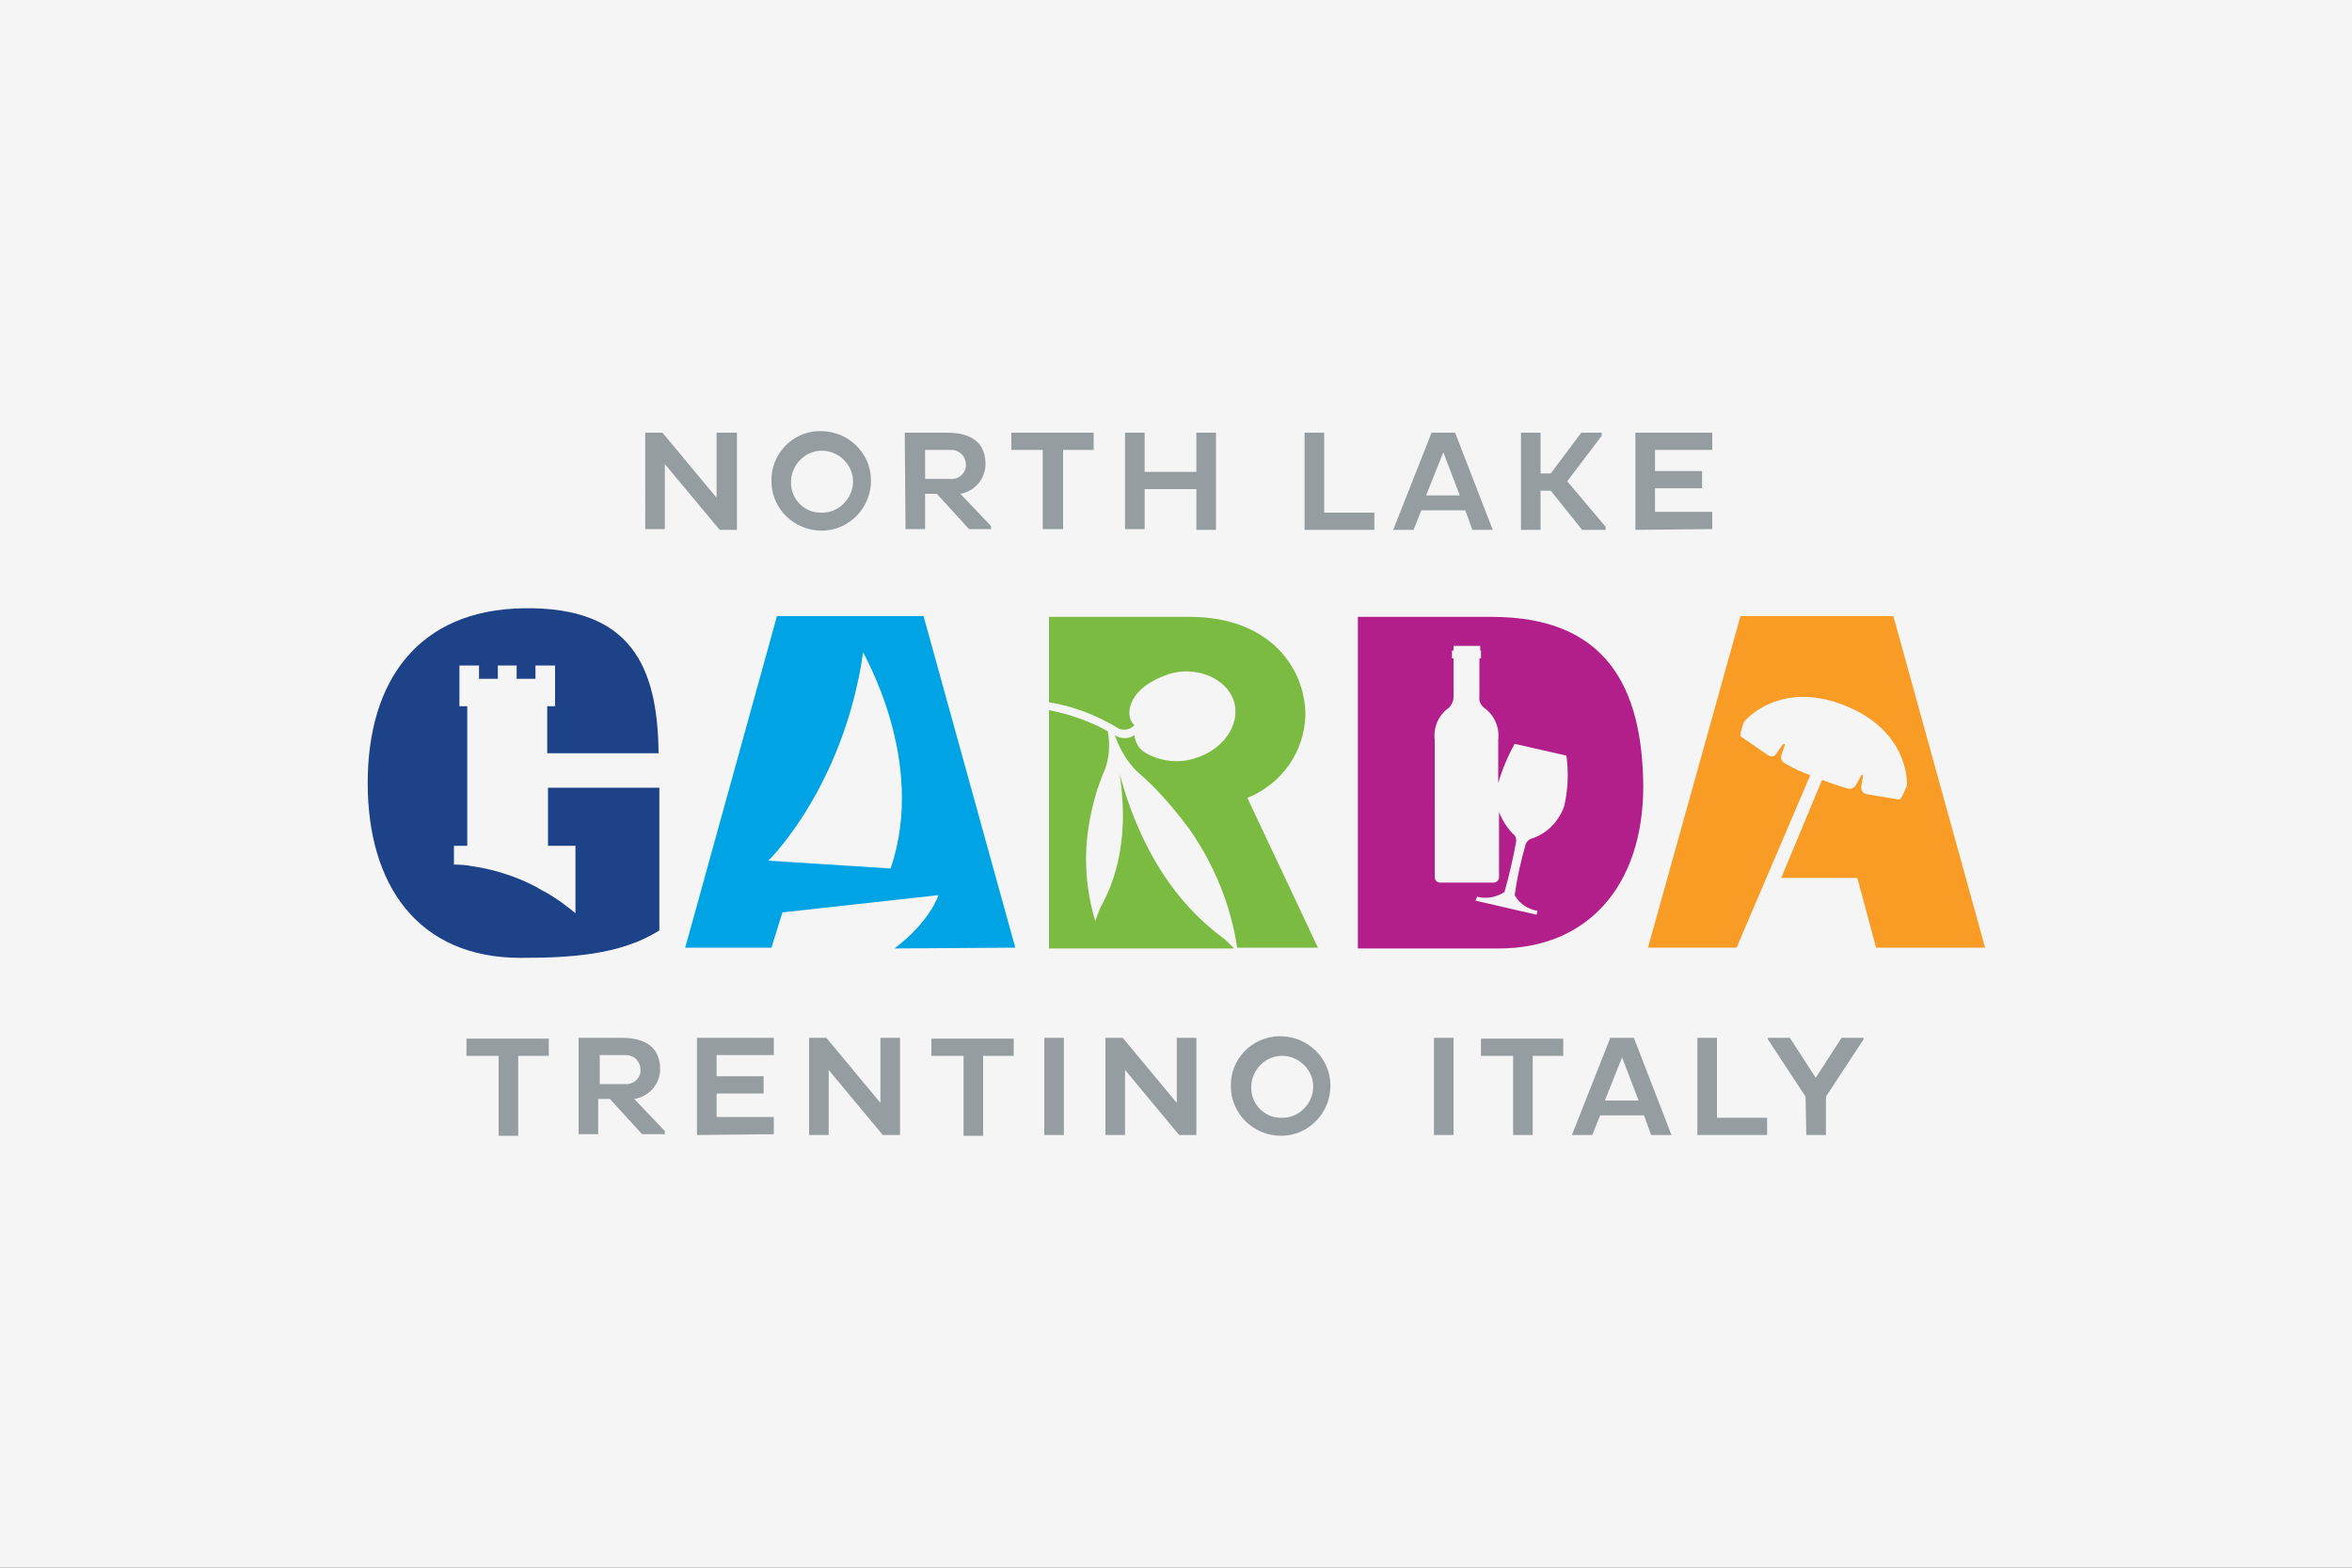 <?xml version="1.0" encoding="utf-8"?>
<!-- Generator: Adobe Illustrator 25.4.1, SVG Export Plug-In . SVG Version: 6.00 Build 0)  -->
<svg version="1.1" id="Ebene_1" xmlns="http://www.w3.org/2000/svg" xmlns:xlink="http://www.w3.org/1999/xlink" x="0px" y="0px"
	 viewBox="0 0 300 200" enable-background="new 0 0 300 200" xml:space="preserve">
<rect x="0" y="0" width="300" height="200" fill="#333333" stroke="none"/>
<g id="Ebene_1_1_">
	<g>
		<rect x="30" y="80" fill="none" stroke="#FF0000" stroke-width="0.2" stroke-miterlimit="10" width="240" height="40"/>
		<rect x="50" y="70" fill="none" stroke="#FF0000" stroke-width="0.2" stroke-miterlimit="10" width="200" height="60"/>
		<rect x="95" y="45" fill="none" stroke="#FF0000" stroke-width="0.2" stroke-miterlimit="10" width="110" height="110"/>
		<rect x="100" y="30" fill="none" stroke="#FF0000" stroke-width="0.2" stroke-miterlimit="10" width="100" height="140"/>
		<rect x="70" y="58" fill="none" stroke="#FF0000" stroke-width="0.2" stroke-miterlimit="10" width="160" height="84"/>
	</g>
	<ellipse fill="none" stroke="#FF0000" stroke-width="0.2" stroke-miterlimit="10" cx="150" cy="100" rx="120" ry="40"/>
	<ellipse fill="none" stroke="#FF0000" stroke-width="0.2" stroke-miterlimit="10" cx="150" cy="100" rx="100" ry="50"/>
	<ellipse fill="none" stroke="#FF0000" stroke-width="0.2" stroke-miterlimit="10" cx="150" cy="100" rx="80" ry="60"/>
	<circle fill="none" stroke="#FF0000" stroke-width="0.2" stroke-miterlimit="10" cx="150" cy="100" r="60"/>
	<ellipse fill="none" stroke="#FF0000" stroke-width="0.2" stroke-miterlimit="10" cx="150" cy="100" rx="50" ry="70"/>
	<g>
		<line fill="none" stroke="#FF0000" stroke-width="0.2" stroke-miterlimit="10" x1="150" y1="170" x2="150" y2="30"/>
		<line fill="none" stroke="#FF0000" stroke-width="0.2" stroke-miterlimit="10" x1="270" y1="100" x2="30" y2="100"/>
		<rect x="30" y="30" fill="none" stroke="#FF0000" stroke-width="0.2" stroke-miterlimit="10" width="240" height="140"/>
	</g>
</g>
<g id="LOGO">
	<rect fill="#F5F5F5" width="300" height="200"/>
</g>
<g transform="translate(-92.721 -280.963)">
	<g transform="translate(92.721 280.963)">
		<path fill="#959DA1" d="M84.8,59.2v8.3h-2.5V55.2h2.2l6.9,8.3v-8.3H94v12.4h-2.2L84.8,59.2z M104.7,65.4c2.2,0.1,4-1.7,4.1-3.8
			c0.1-2.2-1.7-4-3.8-4.1c-2.2-0.1-4,1.7-4.1,3.8c0,0,0,0.1,0,0.1c-0.1,2.1,1.5,3.9,3.6,4C104.5,65.4,104.6,65.4,104.7,65.4
			 M104.7,55c3.5,0,6.4,2.8,6.4,6.3c0,3.5-2.8,6.4-6.3,6.4c-3.5,0-6.4-2.8-6.4-6.3c0,0,0,0,0,0c-0.1-3.4,2.6-6.3,6-6.4
			C104.5,55,104.6,55,104.7,55 M118,57.4v3.7h3.2c1,0.1,1.9-0.6,2-1.6c0-0.1,0-0.2,0-0.2c0-1-0.7-1.8-1.7-1.9c-0.1,0-0.2,0-0.3,0
			L118,57.4z M115.4,55.2h5.4c3,0,4.9,1.2,4.9,4c0,1.9-1.4,3.5-3.2,3.8l3.9,4.1v0.4h-2.8l-4.1-4.5H118v4.5h-2.5L115.4,55.2z
			 M135.6,57.4v10.1H133V57.4H129v-2.2h10.5v2.2H135.6z M152.6,62.4H146v5.1h-2.5V55.2h2.5v5h6.6v-5h2.5v12.4h-2.5L152.6,62.4z
			 M166.4,67.6V55.2h2.5v10.2h6.4v2.2L166.4,67.6z M181.9,63.2h4.3l-2.1-5.5L181.9,63.2z M182.6,55.2h3l4.8,12.4h-2.6l-0.9-2.5h-5.6
			l-1,2.5h-2.6L182.6,55.2z M194,55.2h2.5v5.2h1.3l3.9-5.2h2.6v0.4l-4.4,5.8l4.9,5.8v0.4h-3l-4-5h-1.3v5H194L194,55.2z M208.6,67.6
			V55.2h9.8v2.2h-7.3v2.7h6v2.2h-6v3h7.3v2.2L208.6,67.6z M66.1,134.7v10.2h-2.5v-10.2h-4.1v-2.2H70v2.2L66.1,134.7z M76.5,134.6
			v3.7h3.2c1,0.1,1.9-0.6,2-1.6c0-0.1,0-0.1,0-0.2c0-1-0.7-1.8-1.7-1.9c-0.1,0-0.2,0-0.3,0L76.5,134.6z M73.9,132.4h5.4
			c3,0,4.9,1.2,4.9,4c0,1.9-1.4,3.5-3.3,3.8l3.9,4.1v0.4h-2.9l-4.1-4.5h-1.5v4.5h-2.5V132.4z M88.9,144.8v-12.4h9.8v2.2h-7.3v2.7h6
			v2.2h-6v3h7.3v2.2L88.9,144.8z M105.7,136.5v8.3h-2.5v-12.4h2.2l6.9,8.3v-8.3h2.5v12.4h-2.2L105.7,136.5z M125.4,134.7v10.2h-2.5
			v-10.2h-4.1v-2.2h10.5v2.2L125.4,134.7z M133.2,132.4h2.5v12.4h-2.5V132.4z M143.5,136.5v8.3h-2.5v-12.4h2.2l6.9,8.3v-8.3h2.5
			v12.4h-2.2L143.5,136.5z M163.4,142.6c2.2,0.1,4-1.7,4.1-3.8c0.1-2.2-1.7-4-3.8-4.1c-2.2-0.1-4,1.7-4.1,3.8c0,0,0,0.1,0,0.1
			c-0.1,2.1,1.5,3.9,3.6,4C163.2,142.6,163.3,142.6,163.4,142.6 M163.3,132.2c3.5,0,6.4,2.8,6.4,6.3c0,3.5-2.8,6.4-6.3,6.4
			c-3.5,0-6.4-2.8-6.4-6.3c0,0,0,0,0,0c-0.1-3.4,2.6-6.3,6.1-6.4C163.2,132.2,163.2,132.2,163.3,132.2 M182.9,132.4h2.5v12.4h-2.5
			V132.4z M195.5,134.7v10.1H193v-10.1h-4.1v-2.2h10.5v2.2L195.5,134.7z M204.7,140.4h4.3l-2.1-5.5L204.7,140.4z M205.4,132.4h3
			l4.8,12.4h-2.6l-0.9-2.5h-5.6l-1,2.5h-2.6L205.4,132.4z M216.5,144.8v-12.4h2.5v10.2h6.4v2.2L216.5,144.8z M230.3,139.9l-4.8-7.3
			v-0.2h2.8l3.3,5.1l3.3-5.1h2.8v0.2l-4.8,7.3v4.9h-2.5L230.3,139.9z"/>
		<path fill="#00A4E4" d="M113.6,110.8l-15.6-1c0,0,9.6-9.3,12.1-26.6C110,83.3,118.3,97,113.6,110.8 M129.5,120.9l-11.7-42.3H99.1
			l-11.7,42.3h11l1.4-4.5l19.9-2.2c0,0-1,3.3-5.6,6.8L129.5,120.9z"/>
		<path fill="#1D4288" d="M69.9,100.5v7.4h3.5v8.6c-1.1-0.9-2.3-1.8-3.5-2.5c-0.6-0.3-1.1-0.6-1.6-0.9c-2.5-1.3-5.3-2.2-8.1-2.6
			c-0.2,0-0.4-0.1-0.6-0.1c-0.9-0.1-1.5-0.1-1.7-0.1v-2.4h1.7V90.1h-1v-5.2h2.5v1.7h2.4v-1.7h2.4v1.7h2.4v-1.7l2.5,0v5.2h-1v6H84
			c-0.1-11.2-3.6-18.7-17.2-18.5c-13.5,0.2-19.9,9.3-19.9,22.3s6.4,22.3,19.5,22.3c6,0,12.7-0.3,17.7-3.5v-18.2L69.9,100.5z"/>
		<path fill="#7BBB41" d="M144.6,92.4c-1-0.8-1.2-4.5,4.5-6.4c3.4-1.1,7.4,0.5,8.3,3.5s-1.5,6.3-5.2,7.3c-2,0.6-4.2,0.3-6-0.7
			c-0.9-0.5-1.4-1.3-1.5-2.3c-0.8,0.5-1.7,0.5-2.5,0c0.6,1.7,1.5,3.3,2.8,4.6c2.6,2.2,4.8,4.8,6.8,7.5c3.1,4.5,5.2,9.6,6,15h10.3
			c0,0-8.6-18.3-9-19.1c4.4-1.8,7.3-5.9,7.4-10.6c0-6-4.6-12.5-14.7-12.5h-18v10.9c3.2,0.5,6.2,1.7,9,3.4c0.6,0.2,1.3,0.1,1.8-0.4
			C144.7,92.6,144.7,92.5,144.6,92.4C144.7,92.4,144.7,92.4,144.6,92.4"/>
		<path fill="#7BBB41" d="M142.8,98.7c1.5,9.6-1.3,15-2.5,17.2c0,0-0.5,1.3-0.6,1.6c-1.2-4-1.5-8.2-0.8-12.3
			c0.4-2.5,1.1-4.9,2.1-7.2c0.5-1.5,0.6-3.1,0.3-4.7c-2.3-1.3-4.9-2.2-7.5-2.7v30.4h23.6c-0.5-0.5-1.1-1.1-1.1-1.1
			C153.5,117.8,146.5,112.4,142.8,98.7"/>
		<path fill="#F99C25" d="M232.4,99.5c1.1,0.4,2.2,0.8,3.3,1.1c0.4,0.1,0.8-0.1,1-0.4l0.6-1.1c0.2-0.4,0.4-0.3,0.3,0.1l-0.2,1.2
			c0,0.4,0.2,0.8,0.6,0.9l4.2,0.7c0.3,0.1,0.9-1.5,1-1.7c0.1-0.2,0.4-7-7.9-10.3c-8.3-3.3-12.8,1.9-12.9,2.2
			c-0.1,0.3-0.6,1.7-0.3,1.8l3.5,2.4c0.4,0.2,0.8,0.1,1-0.3l0.7-1c0.2-0.3,0.5-0.3,0.3,0.1l-0.4,1.2c-0.1,0.4,0.1,0.8,0.5,1
			c1,0.6,2.1,1.1,3.2,1.5l-9.4,22h-11.3L222,78.6h19.5l11.7,42.3h-13.9l-2.4-8.9h-9.7L232.4,99.5z"/>
		<path fill="#B21F8A" d="M199.5,102.9c-0.7,1.9-2.2,3.5-4.2,4.1c-0.3,0.1-0.6,0.4-0.7,0.7c-0.6,2.1-1.1,4.3-1.4,6.5
			c0.6,1.1,1.7,1.8,2.9,2l-0.1,0.5l-7.8-1.8l0.2-0.5c1.2,0.3,2.4,0.1,3.5-0.6c0.6-2.1,1.1-4.3,1.5-6.5c0-0.4-0.1-0.7-0.4-0.9
			c-0.8-0.8-1.4-1.8-1.8-2.8v8.3c0,0.4-0.3,0.7-0.7,0.7h-6.8c-0.4,0-0.7-0.3-0.7-0.7V94.4c-0.2-1.6,0.5-3.2,1.8-4.1
			c0.4-0.4,0.6-0.9,0.6-1.4V84h-0.2v-1h0.2v-0.6h3.4V83h0.1v1h-0.2v4.9c-0.1,0.5,0.2,1.1,0.6,1.4c1.3,0.9,2,2.5,1.8,4.1v5.5
			c0.5-1.7,1.2-3.4,2.1-5l6.6,1.5C200.1,98.6,200,100.8,199.5,102.9 M190.3,78.7h-17.1v42.3h18c11.2,0,18.4-7.9,18.4-20.7
			C209.5,87.7,204.9,78.7,190.3,78.7"/>
	</g>
</g>
</svg>
